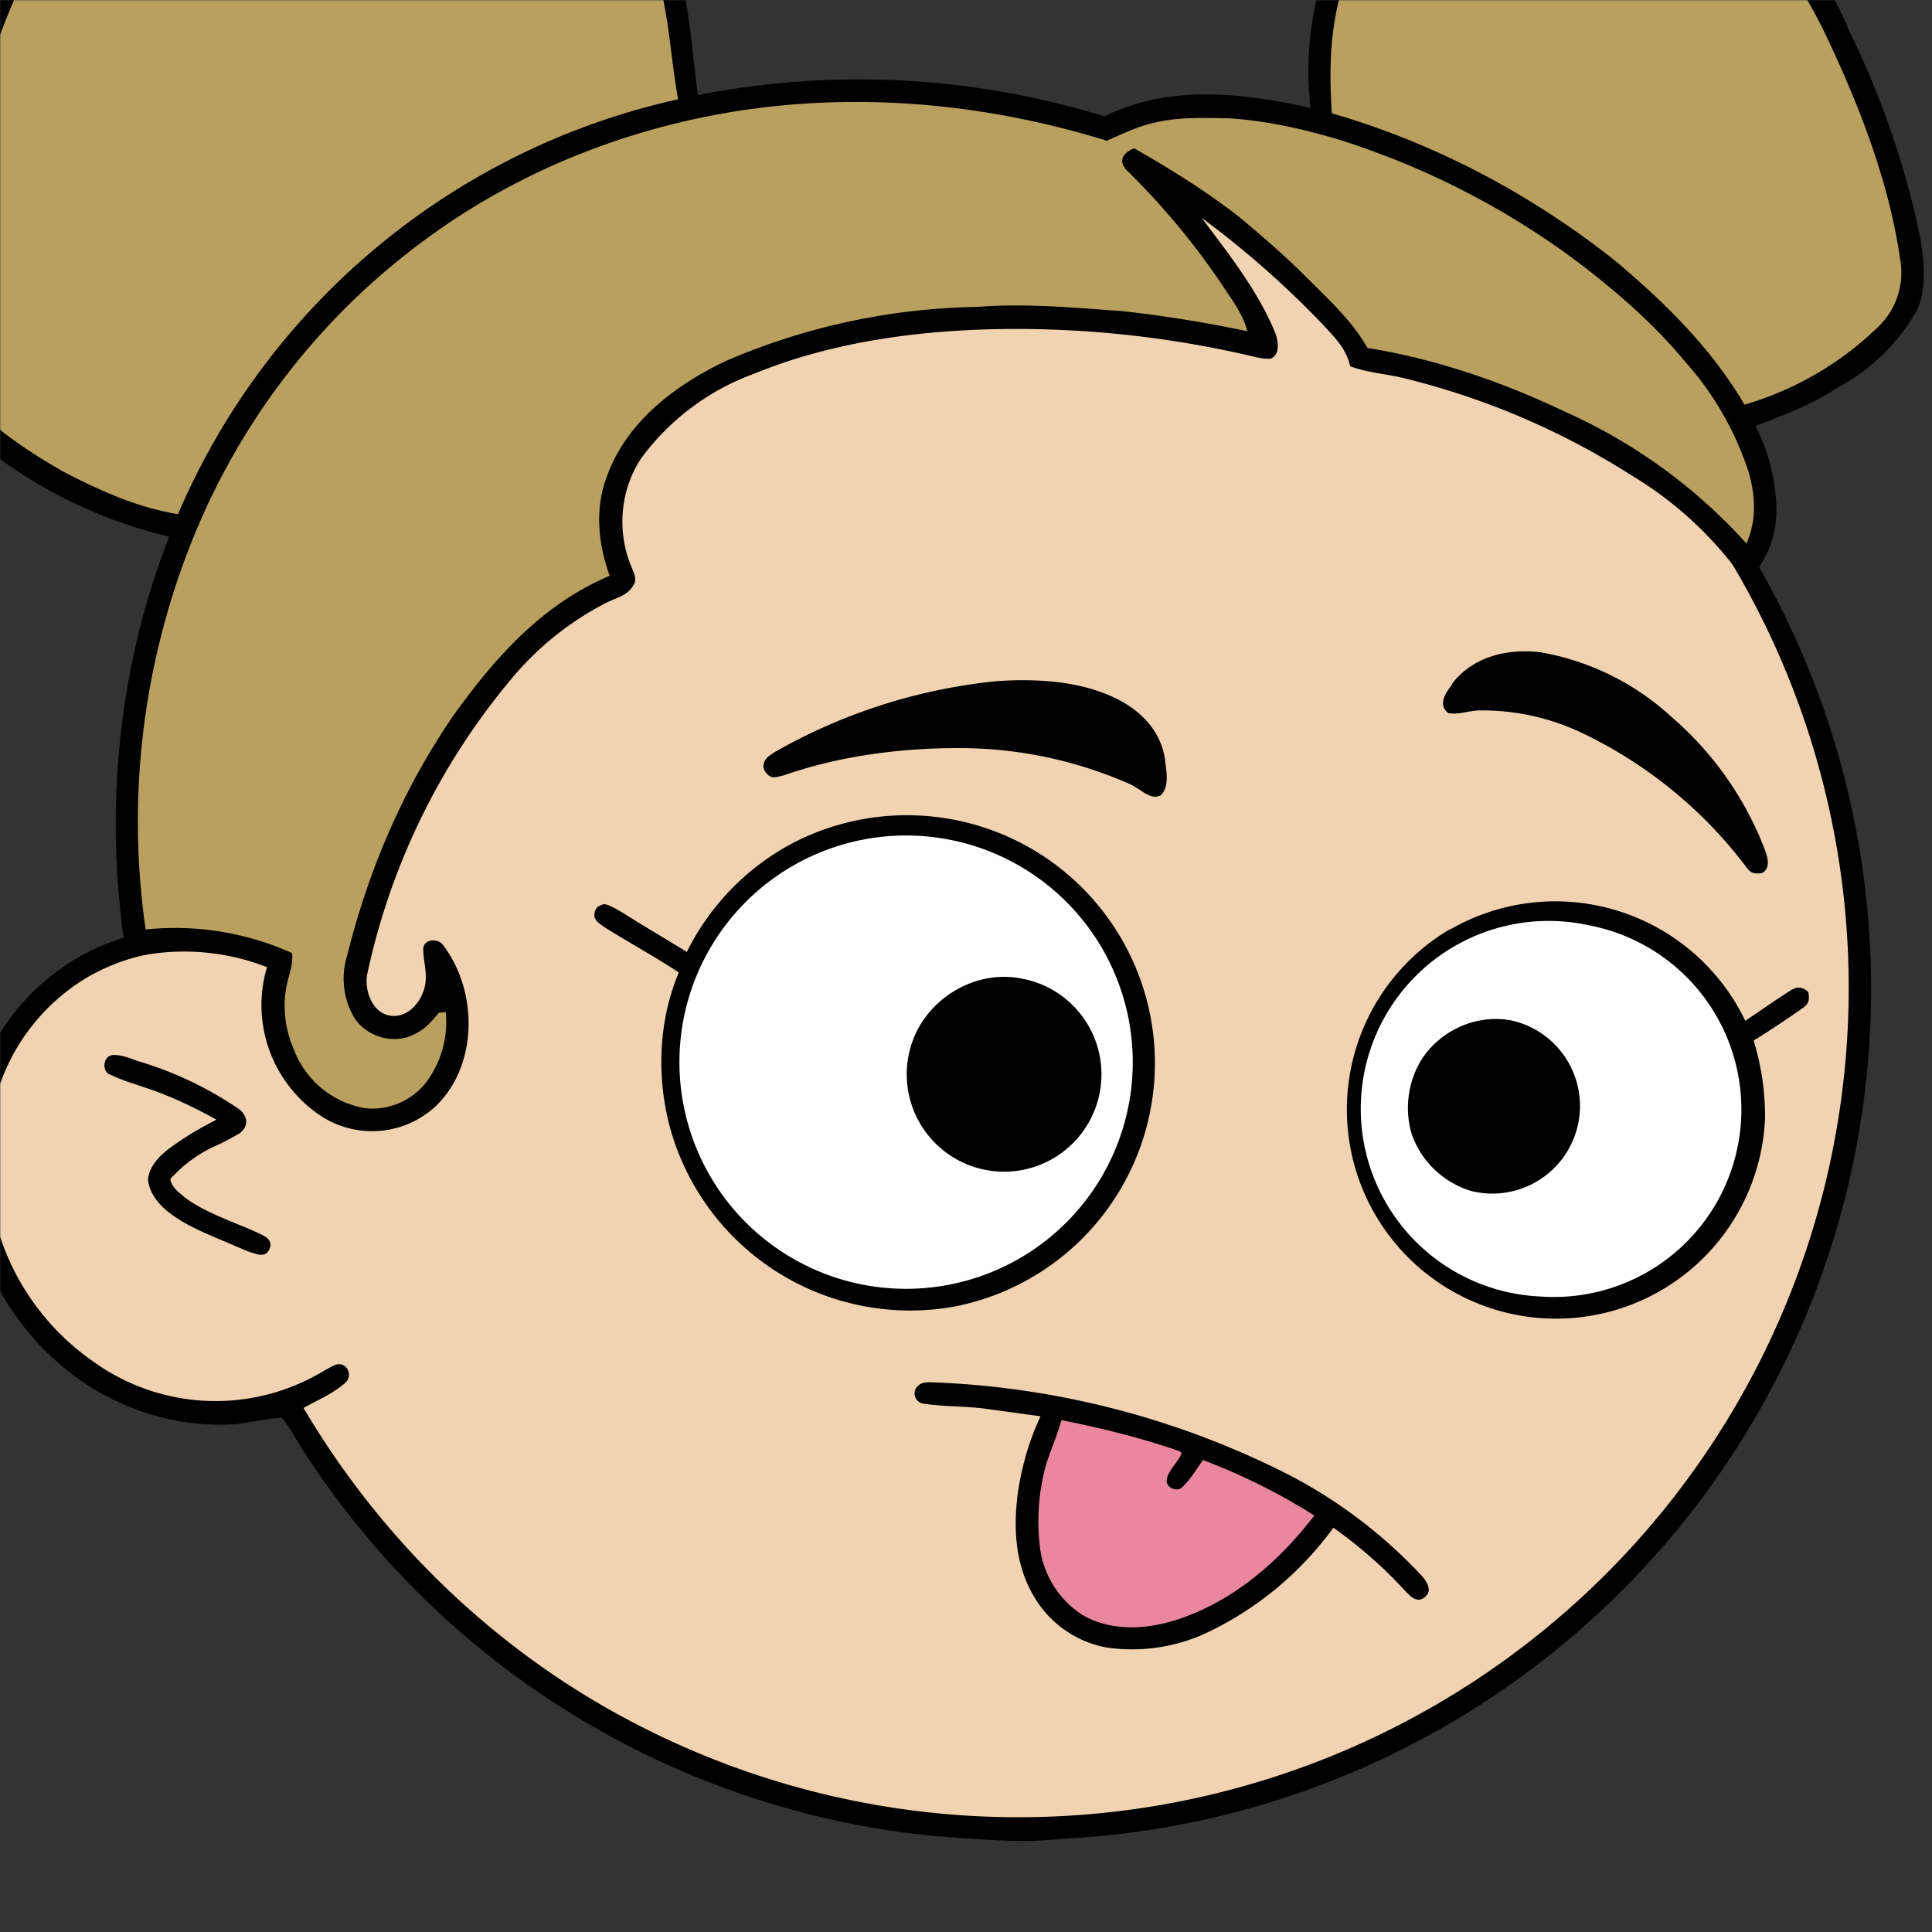 <svg xmlns="http://www.w3.org/2000/svg" viewBox="0 0 762 762" fill="none" shape-rendering="auto"><rect x="0" y="0" width="762" height="762" fill="#333333" stroke="none"/><mask id="viewboxMask"><rect width="762" height="762" rx="0" ry="0" x="0" y="0" fill="#fff" /></mask><g mask="url(#viewboxMask)"><g transform="scale(-1 1) translate(-762 0)"><g transform="translate(-190.5 -190.5) scale(1.5)"><path d="M396 164.8a224.8 224.8 0 0 1 104.8 42.4c6.2 4.9 12.5 9.4 18 15a225.4 225.4 0 0 1 71.8 149 58.5 58.5 0 0 1 50.9 42.2 71 71 0 0 1-27.6 76.5c-11 7.7-24.5 12-38 11.7-5 0-10-1.6-15-1.8-1.9 2.2-3.3 4.9-4.8 7.3A223.3 223.3 0 0 1 389 609.8c-11 .7-21.9 2-33 .7a223.7 223.7 0 0 1-178.8-342.3A223.4 223.4 0 0 1 352 163.5c14.6-1.4 29.4-.3 44 1.3Z" fill="#000"/><path fill-rule="evenodd" clip-rule="evenodd" d="M498.8 213.2A216 216 0 0 0 363 169c-13-.2-26.2 1.6-39 4a218 218 0 0 0-113.6 365.5 218.5 218.5 0 0 0 260.4 40.2c35-18.8 64.2-47.3 84.4-81.5l-3-1.6c-2.8-1.4-5.7-3-8-5-2.2-2-.3-5.8 2.7-4.7 1.5.7 3 1.6 4.4 2.4a55 55 0 0 0 59.6-3.6 64.5 64.5 0 0 0 25-69.8 53.1 53.1 0 0 0-24-31 52.6 52.6 0 0 0-47-2.8c-1.6.8-3.4 1.5-5 1.3-2.5-.2-2.8-4.2-.6-5.2 8-4 16.5-5.6 25.4-6.4a217 217 0 0 0-72-146.4c-4.4-4-8.7-8.1-13.9-11.3Zm107.6 196.2c2-1.2 1.3-5.1-1.4-5-2 0-4.2.8-6.2 1.6l-1.4.4a95.1 95.1 0 0 0-25.5 12.4c-2.2 2-2.2 4.4.1 6.2a92 92 0 0 0 5.2 2.8 36 36 0 0 1 13 9.2c-.2 1.9-2 3.4-3.4 4.5l-.2.2c-3.9 3-8.8 5-13.6 7-2.5 1-4.9 2-7.1 3.1-1.7.8-2.6 2.2-1.6 3.9 1 2 3.2 1.1 5 .5l.6-.2 5.4-2.3c5.4-2.3 11-4.5 15.4-8 2.7-2.1 5.1-5.1 5.4-8.7-.5-3.4-2.7-5.7-5.3-7.8a83 83 0 0 0-11.6-7.2l-1.1-.6c5.4-3 10.8-5.6 16.6-7.7l5-1.7a52 52 0 0 0 6.7-2.6Z" fill="#f2d3b1"/><g transform="translate(-161 -83)"><path d="M587.4 431.6a65 65 0 0 1 28 28.7c5.5-3.4 11.2-6.7 16.7-10.2 1.6-.9 3.2-2 5-2.4 1.9.5 2.7 1.3 2.6 3.4-.4 1.3-1.7 2-2.8 2.8-6.4 4-13 7.6-19.4 11.8 6 14.1 6 31.2.8 45.6a65.5 65.5 0 0 1-73.5 42.2 65.2 65.2 0 1 1 42.6-121.9Z" fill="#000"/><path d="M549.2 430.3a59.6 59.6 0 1 1 15.3 118.2 59.6 59.6 0 0 1-15.3-118.2Z" fill="#fff"/><path d="M414.7 454.3a55 55 0 1 1-82.8 49.7 68 68 0 0 1 3-20.4c-4.4-2.7-8.7-5.6-13-8.6-1.6-1.2-1.7-2.1-1.4-4.1 1.3-1.3 2.7-1.6 4.3-.7 4.2 2.6 8.2 5.5 12.3 8.2a55.4 55.4 0 0 1 77.6-24Z" fill="#000"/><path d="M378.2 453.3a49.4 49.4 0 1 1 12.8 97.6 49.3 49.3 0 0 1-12.8-97.6Z" fill="#fff"/><path d="M526.5 467.5c12-2.9 24.8 4.2 29.3 15.6a25.6 25.6 0 1 1-29.4-15.6ZM398.2 478.4c9.5-2 19.6 2.6 24.5 11a24.5 24.5 0 0 1 2.2 18.5 23.8 23.8 0 0 1-15.9 15.3 23 23 0 1 1-10.8-44.8Z" fill="#000"/></g><g transform="translate(-161 -83)"><path d="M414.2 389.8c-5.5-7.2-14.5-9.3-23.2-8.3a68 68 0 0 0-34.5 17 87.2 87.2 0 0 0-24.7 35.3c-.7 2-1.3 4.7 1 5.8 2.1.2 2.9 0 4.1-1.7a117.4 117.4 0 0 1 43.6-35.4 61 61 0 0 1 26.5-5.7c1 0 2.1.2 3.2.4 1.7.3 3.3.6 5 .3 2.8-2.2.7-5.3-1-7.5v-.2ZM592.9 408.1a147.2 147.2 0 0 0-59-19c-10-.7-21.4-.1-30.6 4.2-6.8 3.1-12.4 8.5-13.6 16.2l-.1 1c-.4 2.8-1 6.7 1.3 8.7 2 .8 3.6-.3 5.2-1.4l2.3-1.4a111 111 0 0 1 45.6-9.7c15.5 0 31.4 2.1 46 7.2l.5.1c1.5.4 2.7.8 3.9-.6 1.8-1.9.5-4.2-1.5-5.2Z" fill="#000"/></g><g transform="translate(-161 -83)"><path d="M550 573.5c1.5 0 3.5-.3 4.6.9 1.8 1.5.8 4.5-1.6 4.7-5.3.8-10.7.6-16 1.3l-14.6 2c3 6.4 5 13.3 6 20.4 1.2 9.5.6 18.9-4.4 27.2a28 28 0 0 1-19 13.2 46.5 46.5 0 0 1-27-4.2 87.8 87.8 0 0 1-32.6-27.3 118 118 0 0 0-18.5 16.2c-1.5 1.6-3.5 4-5.7 1.9-1.9-1.7-.3-4 1-5.5a129 129 0 0 1 34.7-26.4 225 225 0 0 1 93.1-24.4Z" fill="#000"/><path d="M516.9 583.4c1.1 4 2.8 7.7 4 11.6 2 7 2.5 14.3 1.7 21.5a24.8 24.8 0 0 1-11 18c-7.5 4.5-16.7 4-24.7 1.5-15-4.8-27-15.2-36.5-27.5 9.3-5.9 19-10.7 29.3-14.6 1.7 2.4 3.3 5.1 5.4 7.1 1.4 1.5 4.5.1 4.1-2-.4-2.4-2.8-4.4-3.8-6.6-.1-.4.1-.7.7-.9 10-3.5 20.4-6 30.8-8.1Z" fill="#EA869E"/></g><g transform="translate(-161 -83)"></g><g transform="translate(-161 -83)"></g><g transform="translate(-161 -83)"><path d="M710 157.1c10.3.5 20.8.8 31 3a89.8 89.8 0 0 1 42.4 25.6 90.3 90.3 0 0 1 15.5 24.4c7 17.1 11.5 34.8 15 52.9 1.8 9.9 3 20 3.3 30 0 5.5.1 11.9-2.1 17a55 55 0 0 1-18.7 20.4 124 124 0 0 1-44.9 20.7c13.1 33.3 16.9 70 12 105.4-.6 2-.5 5.3-3.5 5a60 60 0 0 0-34.2 2.8 35 35 0 0 1-14.3 39.2 24.6 24.6 0 0 1-29.7-2.3c-11.6-10.7-11.6-30.5-2.3-42.7 1.3-1.8 4.7-1.7 5.2.7.1 3.6-1.3 6.8-.3 10.6s4.3 7.7 8.6 7.3c5.2-.4 7.5-7.2 6.3-11.6a179 179 0 0 0-38.7-78.1 79.6 79.6 0 0 0-24-18.9c-2.8-1.4-5.8-1.9-7.3-4.9-1-1.5.5-3.9 1-5.4 3.5-9 2.5-19.6-2.9-27.7a64 64 0 0 0-29.6-22.2c-21.2-8.7-45-11.7-67.8-11.8-21.6-.1-43.2 2.4-64.2 7.4-1.3.3-2.6.5-3.9.4-2.6-1-2-4.7-1.2-6.8 4.5-11 12.3-20.8 19.3-30.2a248.7 248.7 0 0 0-31.8 28c-3.1 3.4-6.2 6.3-7.2 11-4.8 1.8-9.9 2-14.8 3.3A199.2 199.2 0 0 0 367 335a97.2 97.2 0 0 0-27.9 25.2c-1 1.8-3.3 2-4.6.3a26.3 26.3 0 0 1-5.6-15.5 50.3 50.3 0 0 1 5.5-23c-7.5-2.9-14.7-5.5-21.4-10a52 52 0 0 1-20.9-20.2c-2.9-5.8-2-13.1-1-19.3a228 228 0 0 1 18.5-54 84.6 84.6 0 0 1 21.8-31.2c6-4.9 13.2-6.7 20.6-8.5 9.3-2.2 19.5-2 29-2 7.7.4 15.4.7 23 1.8 9.6 1.4 21.1 2 29.8 6.7a33 33 0 0 1 15.6 22.7 84.7 84.7 0 0 1 2 30.4c18-4 37-6.3 54.2 2.2a219.4 219.4 0 0 1 106.9-5.6c1.7-12.5 2.3-26.2 6.5-38a43.1 43.1 0 0 1 14.9-19.2c5.2-4.2 11-7.2 17.1-9.8a161.4 161.4 0 0 1 59-10.9Z" fill="#000"/><g fill="#b9a05f"><path d="M698 163.6c14-.5 27.5-.4 41.2 2.2a70 70 0 0 1 27 13 79.3 79.3 0 0 1 25.4 29.6c6.6 14.8 11 30.7 14.4 46.4 1.6 7 3 14 3.8 21.2.9 9.2 2.4 17.9 1 27-.5 5.1-4.2 9.8-7.4 13.4-7 7.1-15.6 12.8-24.2 17.7-9.7 5-19.2 9.3-30 11.1a187.1 187.1 0 0 0-131.5-109.1c1.7-9.4 2.2-18.8 4.3-28a37.8 37.8 0 0 1 7.5-17.6c4.3-4.8 9-9.1 14.6-12.4a129.4 129.4 0 0 1 53.9-14.5ZM400.5 184.2c9.2 1.5 19.4 1.8 28 5.2a25.8 25.8 0 0 1 13.9 15.4c3.9 11.4 4.2 23 3.4 35-27.3 7.9-52.7 21.4-74.9 39.1-13 11-24.9 22.7-33.6 37.5a84.4 84.4 0 0 1-35.2-20.5 19.8 19.8 0 0 1-5.7-17.9c3-20.8 11.2-41.5 20.3-60.4 5-9.8 10.2-18.9 19-25.9 5.2-4.2 12.9-6 19.3-7.4a171 171 0 0 1 45.5 0Z"/><path d="M582 237.1c39.5 2.1 78 16 108.8 41 23.5 18.9 42 43.6 53.6 71.4a198.4 198.4 0 0 1 13.3 104.9 75 75 0 0 0-38.5 6.2c-.3 3 .8 5.6 1.4 8.4a28 28 0 0 1-2 17.2l-.2.6a24.5 24.5 0 0 1-18.4 14.6 18 18 0 0 1-16.7-7.7 26.5 26.5 0 0 1-4.5-17.6l1.8.2c1.8 2.1 3.3 4 5.8 5.3 5.8 3.5 14 1 17-5a20.3 20.3 0 0 0 1.3-15.4c-5.6-22.6-15-44.5-28.3-63.6-11-15.2-23.1-28.7-40.7-36.2 3.1-8.7 4-18 .5-26.7-5.2-14-18-23.6-31.1-29.8a173.5 173.5 0 0 0-66.1-14.2c-12.6-1-25.5.2-38 1.1-11.1 1.2-22 3-33 5.3 1-3.7 3-6.8 5.2-10a193.1 193.1 0 0 1 26.6-32.4c2.3-2.5.8-4.6-2-5.7-9.5 5.4-19 11.3-27.7 18.1-6 5-11.9 10.1-17.4 15.6-6 6-12 11.4-16.3 18.8-18 2.9-35.4 8.9-52 16.8a142.3 142.3 0 0 0-47.6 34.6c-2.7-6-2.4-12.5-.6-18.7A81 81 0 0 1 353 305c8.2-9.9 17.8-18.2 28-26a210.3 210.3 0 0 1 63-32.3c9.3-2.8 19.2-5 29-5.6 6.8-.1 13.4-.4 20 1.3 4.3 1 8 2.9 12 4.6 24.8-7.7 51.1-11.3 77-9.9Z"/></g></g><g transform="translate(-161 -83)"></g></g></g></g></svg>